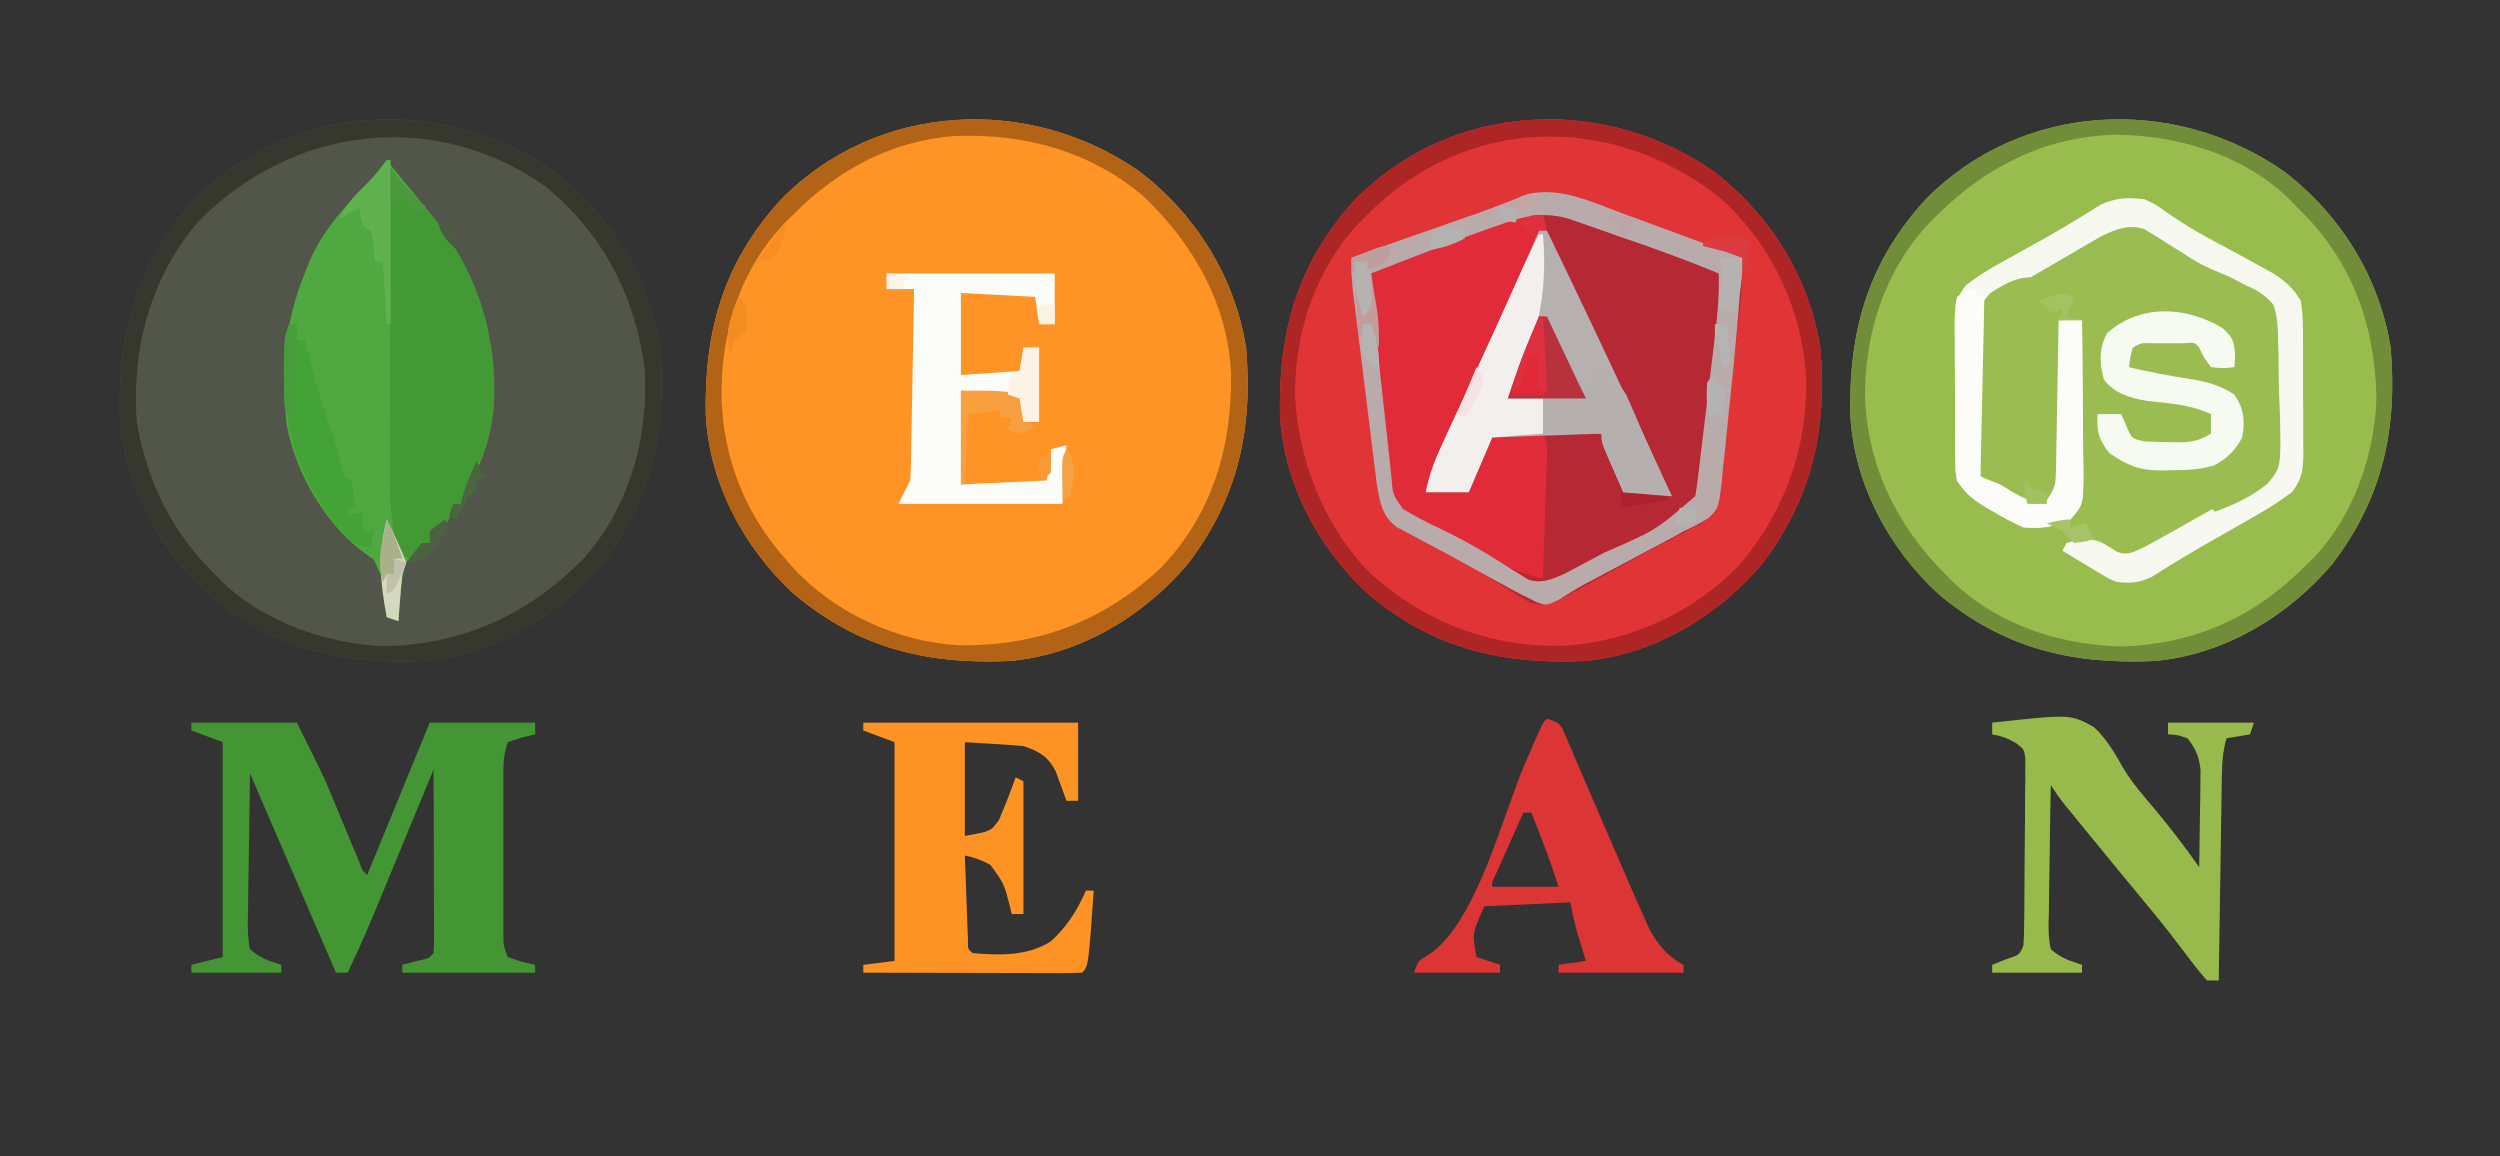 <?xml version="1.0" encoding="UTF-8"?>
<svg version="1.1" xmlns="http://www.w3.org/2000/svg" width="640" height="296">
<rect width="100%" height="100%" fill="#333333" stroke="none"/>
<path d="M0 0 C14.421 11.071 24.326 26.978 27.215 45.051 C29.019 65.811 25.167 83.636 12.277 100.426 C0.954 113.858 -15.585 123.73 -33.325 125.271 C-54.462 126.2 -72.02 122.034 -88.574 108.078 C-101.417 96.302 -110.349 79.46 -111.121 61.887 C-111.475 40.609 -106.512 23.111 -91.785 7.051 C-67.158 -17.925 -28.164 -19.711 0 0 Z " fill="#B62833" transform="translate(438.785,43.949)"/>
<path d="M0 0 C14.421 11.071 24.326 26.978 27.215 45.051 C29.019 65.811 25.167 83.636 12.277 100.426 C0.954 113.858 -15.585 123.73 -33.325 125.271 C-54.462 126.2 -72.02 122.034 -88.574 108.078 C-101.417 96.302 -110.349 79.46 -111.121 61.887 C-111.475 40.609 -106.512 23.111 -91.785 7.051 C-67.158 -17.925 -28.164 -19.711 0 0 Z " fill="#99BC4F" transform="translate(584.785,43.949)"/>
<path d="M0 0 C14.421 11.071 24.326 26.978 27.215 45.051 C29.019 65.811 25.167 83.636 12.277 100.426 C0.954 113.858 -15.585 123.73 -33.325 125.271 C-54.462 126.2 -72.02 122.034 -88.574 108.078 C-101.417 96.302 -110.349 79.46 -111.121 61.887 C-111.475 40.609 -106.512 23.111 -91.785 7.051 C-67.158 -17.925 -28.164 -19.711 0 0 Z " fill="#FE9326" transform="translate(291.785,43.949)"/>
<path d="M0 0 C14.421 11.071 24.326 26.978 27.215 45.051 C29.019 65.811 25.167 83.636 12.277 100.426 C0.954 113.858 -15.585 123.73 -33.325 125.271 C-54.462 126.2 -72.02 122.034 -88.574 108.078 C-101.417 96.302 -110.349 79.46 -111.121 61.887 C-111.475 40.609 -106.512 23.111 -91.785 7.051 C-67.158 -17.925 -28.164 -19.711 0 0 Z " fill="#525549" transform="translate(141.785,43.949)"/>
<path d="M0 0 C14.421 11.071 24.326 26.978 27.215 45.051 C29.019 65.811 25.167 83.636 12.277 100.426 C0.954 113.858 -15.585 123.73 -33.325 125.271 C-54.462 126.2 -72.02 122.034 -88.574 108.078 C-101.417 96.302 -110.349 79.46 -111.121 61.887 C-111.475 40.609 -106.512 23.111 -91.785 7.051 C-67.158 -17.925 -28.164 -19.711 0 0 Z M-53.66 7.926 C-55.404 8.573 -57.149 9.219 -58.895 9.863 C-59.83 10.214 -60.765 10.565 -61.729 10.926 C-67.422 13.021 -73.171 14.96 -78.91 16.926 C-81.143 17.692 -83.374 18.46 -85.605 19.23 C-87.033 19.721 -87.033 19.721 -88.489 20.222 C-90.772 20.995 -90.772 20.995 -92.785 22.051 C-92.178 33.724 -90.744 45.27 -89.256 56.858 C-88.845 60.071 -88.445 63.285 -88.045 66.5 C-87.783 68.559 -87.521 70.617 -87.258 72.676 C-87.14 73.629 -87.022 74.582 -86.901 75.564 C-86.215 83.726 -86.215 83.726 -82.239 90.459 C-81.629 90.771 -81.019 91.082 -80.391 91.402 C-79.343 91.959 -79.343 91.959 -78.274 92.526 C-77.135 93.095 -77.135 93.095 -75.973 93.676 C-74.345 94.525 -72.719 95.376 -71.094 96.23 C-70.234 96.679 -69.374 97.127 -68.488 97.589 C-65.649 99.124 -62.892 100.76 -60.133 102.434 C-59.2 102.994 -58.267 103.553 -57.306 104.13 C-55.485 105.228 -53.672 106.34 -51.868 107.467 C-51.031 107.964 -50.194 108.461 -49.332 108.973 C-48.598 109.422 -47.864 109.872 -47.108 110.335 C-42.995 111.602 -39.826 109.556 -36.123 107.757 C-35.238 107.274 -34.353 106.791 -33.441 106.293 C-32.448 105.754 -31.455 105.214 -30.432 104.659 C-29.394 104.087 -28.355 103.515 -27.285 102.926 C-26.22 102.34 -25.154 101.754 -24.056 101.15 C-21.936 99.982 -19.817 98.813 -17.698 97.643 C-15.204 96.28 -12.696 94.958 -10.168 93.66 C-8.915 92.999 -7.663 92.337 -6.41 91.676 C-5.351 91.132 -4.291 90.588 -3.199 90.027 C2.356 85.479 1.973 75.931 2.723 69.238 C2.853 68.111 2.983 66.983 3.118 65.821 C3.391 63.444 3.661 61.068 3.929 58.69 C4.339 55.062 4.758 51.435 5.18 47.809 C5.445 45.494 5.709 43.178 5.973 40.863 C6.098 39.784 6.223 38.705 6.351 37.593 C6.934 32.376 7.362 27.3 7.215 22.051 C1.893 20.018 -3.442 18.026 -8.785 16.051 C-9.9 15.638 -11.014 15.226 -12.162 14.801 C-15.866 13.437 -19.575 12.086 -23.285 10.738 C-24.489 10.294 -25.694 9.849 -26.935 9.391 C-36.977 5.766 -43.537 3.967 -53.66 7.926 Z " fill="#E03436" transform="translate(438.785,43.949)"/>
<path d="M0 0 C2.801 1.32 2.801 1.32 5.312 3.125 C8.91 5.591 12.464 7.883 16.312 9.938 C17.207 10.42 18.102 10.902 19.023 11.398 C20.61 12.252 22.196 13.105 23.782 13.958 C25.674 14.982 27.556 16.021 29.438 17.062 C30.591 17.693 31.745 18.323 32.934 18.973 C36.28 21.185 37.909 22.574 40 26 C40.6 29.458 40.584 32.872 40.566 36.375 C40.573 37.377 40.579 38.379 40.585 39.412 C40.592 41.526 40.589 43.641 40.576 45.756 C40.563 48.989 40.597 52.22 40.635 55.453 C40.636 57.51 40.634 59.568 40.629 61.625 C40.642 62.59 40.655 63.554 40.669 64.548 C40.607 69.029 40.541 71.28 37.793 74.942 C35.144 76.894 32.541 78.672 29.684 80.305 C28.671 80.889 27.658 81.473 26.615 82.074 C25.567 82.668 24.518 83.263 23.438 83.875 C22.416 84.462 21.394 85.048 20.342 85.652 C18.277 86.838 16.208 88.017 14.136 89.19 C11.991 90.428 9.865 91.702 7.758 93.005 C6.715 93.645 5.672 94.286 4.598 94.945 C3.666 95.531 2.734 96.116 1.774 96.719 C-1.443 98.205 -3.494 98.366 -7 98 C-8.966 97.266 -8.966 97.266 -10.648 96.25 C-11.261 95.889 -11.873 95.528 -12.504 95.156 C-13.43 94.584 -13.43 94.584 -14.375 94 C-15.336 93.428 -15.336 93.428 -16.316 92.844 C-17.885 91.907 -19.443 90.955 -21 90 C-20.505 88.515 -20.505 88.515 -20 87 C-20.495 86.01 -20.495 86.01 -21 85 C-22.891 84.837 -22.891 84.837 -25.188 84.875 C-30.351 84.48 -34.03 82.726 -38.438 80.188 C-39.04 79.844 -39.643 79.5 -40.264 79.146 C-43.609 77.136 -45.948 75.314 -48 72 C-48.394 69.768 -48.394 69.768 -48.42 67.311 C-48.436 66.386 -48.452 65.462 -48.468 64.509 C-48.468 63.517 -48.469 62.526 -48.469 61.504 C-48.476 60.478 -48.484 59.453 -48.492 58.396 C-48.503 56.228 -48.505 54.06 -48.501 51.892 C-48.5 48.578 -48.542 45.265 -48.586 41.951 C-48.591 39.844 -48.594 37.736 -48.594 35.629 C-48.61 34.639 -48.627 33.649 -48.643 32.63 C-48.597 28.049 -48.567 25.753 -45.75 22.013 C-43.342 20.25 -41.015 18.618 -38.41 17.168 C-37.55 16.683 -36.69 16.198 -35.803 15.698 C-34.447 14.95 -34.447 14.95 -33.062 14.188 C-31.174 13.135 -29.286 12.081 -27.398 11.027 C-26.478 10.515 -25.557 10.004 -24.608 9.476 C-22.306 8.173 -20.042 6.828 -17.789 5.441 C-17.172 5.067 -16.554 4.692 -15.918 4.306 C-14.308 3.323 -12.706 2.326 -11.105 1.328 C-6.954 -0.447 -4.509 -0.455 0 0 Z " fill="#9ABC51" transform="translate(549,51)"/>
<path d="M0 0 C0.571 0.719 1.142 1.439 1.73 2.18 C3.172 3.971 4.631 5.749 6.113 7.508 C20.563 24.703 28.157 41.737 27.24 64.303 C26.484 72.806 22.864 80.488 19 88 C18.34 88 17.68 88 17 88 C16.845 88.897 16.845 88.897 16.688 89.812 C15.902 92.313 15.031 93.375 13 95 C12.34 95 11.68 95 11 95 C11 95.99 11 96.98 11 98 C9.017 99.687 7.017 101.354 5 103 C3.946 106.162 3.687 108.869 3.438 112.188 C3.312 113.818 3.312 113.818 3.184 115.48 C3.123 116.312 3.062 117.143 3 118 C1.515 117.505 1.515 117.505 0 117 C-0.063 116.131 -0.126 115.262 -0.191 114.367 C-0.662 107.931 -0.662 107.931 -3.34 102.258 C-4.498 101.381 -5.675 100.53 -6.867 99.699 C-16.462 92.055 -23.767 79.045 -25.711 67.039 C-27.01 53.382 -26.144 41.765 -21 29 C-20.366 27.397 -20.366 27.397 -19.719 25.762 C-16.505 18.56 -12.035 13.263 -6.586 7.691 C-4.22 5.229 -2.087 2.699 0 0 Z " fill="#4FA940" transform="translate(99,41)"/>
<path d="M0 0 C8.91 0 17.82 0 27 0 C33.743 13.487 33.743 13.487 35.957 18.824 C36.666 20.519 36.666 20.519 37.389 22.248 C37.859 23.383 38.328 24.518 38.812 25.688 C39.775 28.005 40.74 30.321 41.707 32.637 C42.124 33.644 42.542 34.652 42.972 35.69 C43.798 37.917 43.798 37.917 45 39 C50.28 26.13 55.56 13.26 61 0 C69.91 0 78.82 0 88 0 C88 0.99 88 1.98 88 3 C86.866 3.268 85.731 3.536 84.562 3.812 C83.387 4.204 82.211 4.596 81 5 C80.03 7.91 79.873 9.764 79.871 12.791 C79.866 14.248 79.866 14.248 79.861 15.734 C79.863 16.781 79.865 17.828 79.867 18.906 C79.866 20.521 79.866 20.521 79.864 22.168 C79.864 24.444 79.865 26.72 79.87 28.997 C79.875 32.486 79.87 35.975 79.863 39.465 C79.864 41.674 79.865 43.884 79.867 46.094 C79.864 47.664 79.864 47.664 79.861 49.266 C79.864 50.237 79.867 51.208 79.871 52.209 C79.871 53.064 79.872 53.919 79.873 54.799 C79.914 57.178 79.914 57.178 81 60 C84.512 61.23 84.512 61.23 88 62 C88 62.66 88 63.32 88 64 C76.78 64 65.56 64 54 64 C54 63.34 54 62.68 54 62 C55.134 61.691 56.269 61.381 57.438 61.062 C60.788 60.371 60.788 60.371 62 59 C62.093 57.526 62.117 56.048 62.114 54.572 C62.113 53.631 62.113 52.69 62.113 51.721 C62.108 50.698 62.103 49.675 62.098 48.621 C62.096 47.058 62.096 47.058 62.093 45.464 C62.088 42.122 62.075 38.78 62.062 35.438 C62.057 33.178 62.053 30.918 62.049 28.658 C62.038 23.105 62.021 17.553 62 12 C61.511 13.184 61.022 14.369 60.519 15.589 C58.685 20.031 56.849 24.472 55.011 28.913 C54.22 30.826 53.43 32.739 52.64 34.653 C44.221 55.055 44.221 55.055 40 64 C39.01 64 38.02 64 37 64 C29.74 47.17 22.48 30.34 15 13 C14.897 20.363 14.794 27.726 14.688 35.312 C14.642 37.635 14.596 39.957 14.55 42.349 C14.535 44.187 14.522 46.025 14.512 47.863 C14.473 49.298 14.473 49.298 14.434 50.761 C14.433 53.274 14.469 55.544 15 58 C17.638 60.332 19.684 60.895 23 62 C23 62.66 23 63.32 23 64 C15.41 64 7.82 64 0 64 C0 63.34 0 62.68 0 62 C2.64 61.34 5.28 60.68 8 60 C8 41.85 8 23.7 8 5 C5.36 4.01 2.72 3.02 0 2 C0 1.34 0 0.68 0 0 Z " fill="#449534" transform="translate(49,185)"/>
<path d="M0 0 C4.781 3.929 8.464 8.73 12.125 13.688 C10.64 14.182 10.64 14.182 9.125 14.688 C8.795 16.668 8.465 18.648 8.125 20.688 C8.042 20.056 7.96 19.424 7.875 18.773 C7.35 16.557 7.35 16.557 5.442 15.856 C4.299 15.591 4.299 15.591 3.133 15.32 C-1.69 14.052 -6.327 12.509 -11.008 10.805 C-12.488 10.272 -13.969 9.739 -15.449 9.207 C-17.732 8.383 -20.014 7.557 -22.294 6.725 C-24.53 5.911 -26.768 5.107 -29.008 4.305 C-29.679 4.057 -30.35 3.809 -31.041 3.553 C-36.807 1.502 -43.156 -0.476 -49.117 1.805 C-50.233 2.214 -50.233 2.214 -51.372 2.633 C-52.156 2.939 -52.941 3.246 -53.75 3.562 C-55.494 4.208 -57.239 4.853 -58.984 5.496 C-59.92 5.847 -60.855 6.197 -61.818 6.558 C-67.516 8.663 -73.26 10.637 -79 12.625 C-80.145 13.026 -81.289 13.428 -82.468 13.841 C-83.533 14.212 -84.598 14.583 -85.695 14.965 C-86.647 15.297 -87.598 15.63 -88.579 15.972 C-90.875 16.688 -90.875 16.688 -92.875 16.688 C-92.739 17.647 -92.603 18.607 -92.464 19.595 C-87.922 51.751 -87.922 51.751 -86.062 66.938 C-85.877 68.414 -85.877 68.414 -85.688 69.92 C-83.801 85.71 -83.801 85.71 -86.875 90.688 C-89.5 92 -89.5 92 -91.875 92.688 C-103.349 79.22 -108.247 62.263 -107.082 44.749 C-105.457 28.567 -98.41 15.101 -86.875 3.688 C-85.989 2.752 -85.989 2.752 -85.086 1.797 C-61.74 -21.035 -24.954 -18.087 0 0 Z " fill="#E03437" transform="translate(438.875,49.312)"/>
<path d="M0 0 C0.495 1.98 0.495 1.98 1 4 C0.34 4 -0.32 4 -1 4 C-1.339 5.142 -1.678 6.284 -2.027 7.461 C-4.313 14.308 -7.457 20.791 -10.495 27.328 C-12.3 31.213 -14.09 35.104 -15.879 38.996 C-16.233 39.766 -16.587 40.535 -16.952 41.328 C-21.461 51.149 -25.752 61.064 -30 71 C-26.37 71 -22.74 71 -19 71 C-18.35 68.958 -18.35 68.958 -17.688 66.875 C-16.423 63.062 -14.909 59.544 -13 56 C-8.71 56 -4.42 56 0 56 C1.565 59.131 1.001 62.427 0.879 65.852 C0.843 67.013 0.843 67.013 0.807 68.197 C0.731 70.673 0.647 73.149 0.562 75.625 C0.509 77.302 0.457 78.979 0.404 80.656 C0.275 84.771 0.139 88.886 0 93 C-3.948 92.398 -6.921 91.173 -10.422 89.27 C-11.961 88.435 -11.961 88.435 -13.531 87.584 C-14.593 86.999 -15.656 86.415 -16.75 85.812 C-17.797 85.247 -18.843 84.682 -19.922 84.1 C-21.994 82.969 -24.053 81.814 -26.097 80.635 C-28.92 78.985 -28.92 78.985 -31.686 77.805 C-34.406 76.439 -36.059 75.359 -38 73 C-39.652 67.665 -40.043 62.36 -40.438 56.812 C-40.577 55.272 -40.721 53.732 -40.868 52.193 C-41.152 49.169 -41.415 46.145 -41.658 43.118 C-42.075 37.962 -42.661 32.827 -43.25 27.688 C-43.716 23.449 -44.099 19.27 -44 15 C-6.249 0 -6.249 0 0 0 Z " fill="#E22B39" transform="translate(395,55)"/>
<path d="M0 0 C2.801 1.32 2.801 1.32 5.312 3.125 C8.91 5.591 12.464 7.883 16.312 9.938 C17.207 10.42 18.102 10.902 19.023 11.398 C20.61 12.252 22.196 13.105 23.782 13.958 C25.674 14.982 27.556 16.021 29.438 17.062 C30.591 17.693 31.745 18.323 32.934 18.973 C36.28 21.185 37.909 22.574 40 26 C40.6 29.458 40.584 32.872 40.566 36.375 C40.573 37.377 40.579 38.379 40.585 39.412 C40.592 41.526 40.589 43.641 40.576 45.756 C40.563 48.989 40.597 52.22 40.635 55.453 C40.636 57.51 40.634 59.568 40.629 61.625 C40.642 62.59 40.655 63.554 40.669 64.548 C40.607 69.029 40.541 71.28 37.793 74.942 C35.144 76.894 32.541 78.672 29.684 80.305 C28.671 80.889 27.658 81.473 26.615 82.074 C25.567 82.668 24.518 83.263 23.438 83.875 C22.416 84.462 21.394 85.048 20.342 85.652 C18.277 86.838 16.208 88.017 14.136 89.19 C11.991 90.428 9.865 91.702 7.758 93.005 C6.715 93.645 5.672 94.286 4.598 94.945 C3.666 95.531 2.734 96.116 1.774 96.719 C-1.443 98.205 -3.494 98.366 -7 98 C-8.966 97.266 -8.966 97.266 -10.648 96.25 C-11.261 95.889 -11.873 95.528 -12.504 95.156 C-13.43 94.584 -13.43 94.584 -14.375 94 C-15.336 93.428 -15.336 93.428 -16.316 92.844 C-17.885 91.907 -19.443 90.955 -21 90 C-20.67 89.34 -20.34 88.68 -20 88 C-16.684 87.053 -14.176 86.486 -10.934 87.902 C-9.596 88.656 -8.28 89.449 -6.992 90.285 C-4.094 91.325 -2.77 90.257 0 89 C1.919 87.99 3.822 86.948 5.711 85.883 C7.331 84.972 7.331 84.972 8.984 84.043 C10.103 83.41 11.222 82.777 12.375 82.125 C14.042 81.187 14.042 81.187 15.742 80.23 C21.172 77.173 26.591 74.095 32 71 C32.423 64.918 32.73 58.844 32.934 52.75 C33.019 50.683 33.135 48.617 33.282 46.553 C34.47 35.223 34.47 35.223 30.425 25.133 C26.376 21.875 21.841 19.813 17.052 17.867 C14.458 16.771 12.175 15.356 9.832 13.801 C8.804 13.166 8.804 13.166 7.756 12.518 C6.41 11.683 5.072 10.836 3.74 9.979 C3.069 9.569 2.398 9.16 1.707 8.738 C0.848 8.197 0.848 8.197 -0.028 7.646 C-4.108 6.31 -7.449 7.733 -11.172 9.535 C-12.282 10.181 -13.392 10.827 -14.535 11.492 C-15.136 11.839 -15.737 12.185 -16.357 12.543 C-18.264 13.645 -20.163 14.76 -22.062 15.875 C-23.341 16.617 -24.621 17.358 -25.9 18.098 C-29.274 20.053 -32.641 22.02 -36 24 C-36.942 24.368 -37.885 24.736 -38.856 25.115 C-41.436 27.383 -41.386 28.056 -41.659 31.38 C-41.701 33.225 -41.715 35.072 -41.707 36.918 C-41.722 37.89 -41.737 38.863 -41.753 39.865 C-41.796 42.972 -41.805 46.079 -41.812 49.188 C-41.836 51.294 -41.861 53.4 -41.889 55.506 C-41.952 60.671 -41.984 65.835 -42 71 C-40.82 71.462 -40.82 71.462 -39.615 71.933 C-37.378 72.846 -35.527 73.834 -33.5 75.125 C-29.417 77.314 -29.417 77.314 -25 77 C-22.946 73.92 -22.743 73.205 -22.681 69.712 C-22.661 68.851 -22.641 67.991 -22.621 67.104 C-22.609 66.179 -22.598 65.254 -22.586 64.301 C-22.567 63.351 -22.547 62.4 -22.527 61.421 C-22.467 58.385 -22.421 55.349 -22.375 52.312 C-22.337 50.255 -22.298 48.197 -22.258 46.139 C-22.162 41.093 -22.078 36.046 -22 31 C-20.02 31 -18.04 31 -16 31 C-15.924 37.459 -15.871 43.919 -15.835 50.379 C-15.82 52.576 -15.8 54.773 -15.774 56.969 C-15.737 60.129 -15.72 63.289 -15.707 66.449 C-15.692 67.43 -15.676 68.41 -15.66 69.42 C-15.658 78.123 -15.658 78.123 -19 82 C-23.081 83.904 -26.538 84.381 -31 84 C-33.554 82.84 -35.805 81.684 -38.188 80.25 C-38.803 79.902 -39.419 79.554 -40.053 79.195 C-43.496 77.181 -45.909 75.395 -48 72 C-48.394 69.768 -48.394 69.768 -48.42 67.311 C-48.436 66.386 -48.452 65.462 -48.468 64.509 C-48.468 63.517 -48.469 62.526 -48.469 61.504 C-48.476 60.478 -48.484 59.453 -48.492 58.396 C-48.503 56.228 -48.505 54.06 -48.501 51.892 C-48.5 48.578 -48.542 45.265 -48.586 41.951 C-48.591 39.844 -48.594 37.736 -48.594 35.629 C-48.61 34.639 -48.627 33.649 -48.643 32.63 C-48.597 28.049 -48.567 25.753 -45.75 22.013 C-43.342 20.25 -41.015 18.618 -38.41 17.168 C-37.55 16.683 -36.69 16.198 -35.803 15.698 C-34.447 14.95 -34.447 14.95 -33.062 14.188 C-31.174 13.135 -29.286 12.081 -27.398 11.027 C-26.478 10.515 -25.557 10.004 -24.608 9.476 C-22.306 8.173 -20.042 6.828 -17.789 5.441 C-17.172 5.067 -16.554 4.692 -15.918 4.306 C-14.308 3.323 -12.706 2.326 -11.105 1.328 C-6.954 -0.447 -4.509 -0.455 0 0 Z " fill="#F7F9F0" transform="translate(549,51)"/>
<path d="M0 0 C14.421 11.071 24.326 26.978 27.215 45.051 C29.019 65.811 25.167 83.636 12.277 100.426 C0.954 113.858 -15.585 123.73 -33.325 125.271 C-54.462 126.2 -72.02 122.034 -88.574 108.078 C-101.417 96.302 -110.349 79.46 -111.121 61.887 C-111.475 40.609 -106.512 23.111 -91.785 7.051 C-67.158 -17.925 -28.164 -19.711 0 0 Z M-91.395 13.191 C-103.403 27.555 -108.113 45.537 -106.785 64.051 C-104.155 79.261 -97.878 92.268 -86.785 103.051 C-85.865 104.002 -85.865 104.002 -84.926 104.973 C-74.063 115.464 -57.591 121.09 -42.723 121.488 C-22.6 120.808 -5.905 113.052 7.961 98.645 C19.609 85.24 24.399 67.498 23.215 50.051 C20.639 31.557 12.601 16.079 -1.785 4.051 C-30.382 -16.415 -67.289 -11.824 -91.395 13.191 Z " fill="#36382D" transform="translate(141.785,43.949)"/>
<path d="M0 0 C14.421 11.071 24.326 26.978 27.215 45.051 C29.019 65.811 25.167 83.636 12.277 100.426 C0.954 113.858 -15.585 123.73 -33.325 125.271 C-54.462 126.2 -72.02 122.034 -88.574 108.078 C-101.417 96.302 -110.349 79.46 -111.121 61.887 C-111.475 40.609 -106.512 23.111 -91.785 7.051 C-67.158 -17.925 -28.164 -19.711 0 0 Z M-88.785 11.051 C-89.423 11.677 -90.061 12.304 -90.719 12.949 C-102.266 25.139 -107.46 41.26 -107.328 57.793 C-106.645 75.487 -99.198 90.617 -86.785 103.051 C-86.159 103.689 -85.532 104.327 -84.887 104.984 C-73.126 116.125 -57.693 121.068 -41.785 121.551 C-23.321 120.99 -7.862 114.267 5.215 101.051 C5.839 100.46 6.463 99.87 7.105 99.262 C17.632 88.498 23.192 72.507 23.59 57.738 C23.084 38.636 17.133 22.373 3.215 9.051 C2.626 8.431 2.037 7.811 1.43 7.172 C-10.376 -4.427 -27.629 -9.493 -43.785 -9.442 C-61.345 -8.849 -76.478 -1.235 -88.785 11.051 Z " fill="#728D39" transform="translate(584.785,43.949)"/>
<path d="M0 0 C14.421 11.071 24.326 26.978 27.215 45.051 C29.019 65.811 25.167 83.636 12.277 100.426 C0.954 113.858 -15.585 123.73 -33.325 125.271 C-54.462 126.2 -72.02 122.034 -88.574 108.078 C-101.417 96.302 -110.349 79.46 -111.121 61.887 C-111.475 40.609 -106.512 23.111 -91.785 7.051 C-67.158 -17.925 -28.164 -19.711 0 0 Z M-88.785 11.051 C-89.421 11.676 -90.056 12.301 -90.711 12.945 C-101.743 24.565 -107.054 40.278 -107.285 56.113 C-106.764 73.312 -99.972 90.718 -87.785 103.051 C-73.515 115.66 -56.717 122.013 -37.691 121.324 C-21.327 120.179 -5.21 112.765 6.25 100.953 C18.56 86.745 24.668 68.843 23.422 50.112 C21.753 33.496 14.047 17.753 1.496 6.645 C-26.395 -15.375 -63.729 -14.36 -88.785 11.051 Z " fill="#AD2525" transform="translate(438.785,43.949)"/>
<path d="M0 0 C14.421 11.071 24.326 26.978 27.215 45.051 C29.019 65.811 25.167 83.636 12.277 100.426 C0.954 113.858 -15.585 123.73 -33.325 125.271 C-54.462 126.2 -72.02 122.034 -88.574 108.078 C-101.417 96.302 -110.349 79.46 -111.121 61.887 C-111.475 40.609 -106.512 23.111 -91.785 7.051 C-67.158 -17.925 -28.164 -19.711 0 0 Z M-88.785 11.051 C-89.409 11.653 -90.033 12.255 -90.676 12.875 C-102.575 25.23 -107.349 41.47 -107.062 58.301 C-106.532 73.483 -101.019 87.615 -90.785 99.051 C-90.165 99.774 -89.545 100.497 -88.906 101.242 C-78.111 112.992 -62.164 120.346 -46.219 121.254 C-26.226 121.488 -9.4 115.194 5.34 101.488 C18.437 87.917 23.624 70.564 23.363 52.02 C22.703 34.369 13.884 18.695 1.301 6.629 C-12.346 -5.26 -29.795 -9.927 -47.611 -9.124 C-63.773 -7.825 -77.481 -0.394 -88.785 11.051 Z " fill="#B36316" transform="translate(291.785,43.949)"/>
<path d="M0 0 C18.15 0 36.3 0 55 0 C55 6.6 55 13.2 55 20 C54.01 20 53.02 20 52 20 C51.758 19.313 51.515 18.626 51.266 17.918 C50.93 17.017 50.595 16.116 50.25 15.188 C49.925 14.294 49.6 13.401 49.266 12.48 C47.306 8.639 45.024 7.341 41 6 C38.432 5.773 35.884 5.584 33.312 5.438 C30.899 5.293 28.486 5.149 26 5 C26 12.92 26 20.84 26 29 C32.67 27.811 32.67 27.811 34.75 24.875 C36.309 21.29 37.689 17.684 39 14 C39.66 14.33 40.32 14.66 41 15 C41 26.22 41 37.44 41 49 C40.01 49 39.02 49 38 49 C37.841 48.325 37.683 47.649 37.52 46.953 C36.028 41.182 36.028 41.182 32.562 36.438 C30.271 35.152 28.526 34.563 26 34 C26.138 37.979 26.287 41.958 26.438 45.938 C26.477 47.074 26.516 48.21 26.557 49.381 C26.599 50.46 26.64 51.54 26.684 52.652 C26.72 53.653 26.757 54.653 26.795 55.683 C26.747 57.961 26.747 57.961 28 59 C34.877 59.572 42 59.812 48 56 C52.108 52.294 54.777 48.063 57 43 C57.66 43 58.32 43 59 43 C57.631 62.369 57.631 62.369 56 64 C54.251 64.094 52.498 64.117 50.746 64.114 C49.625 64.113 48.504 64.113 47.349 64.113 C45.519 64.106 45.519 64.106 43.652 64.098 C42.411 64.096 41.169 64.095 39.89 64.093 C36.584 64.089 33.278 64.08 29.972 64.069 C26.6 64.058 23.229 64.054 19.857 64.049 C13.238 64.038 6.619 64.021 0 64 C0 63.34 0 62.68 0 62 C2.64 61.67 5.28 61.34 8 61 C8 42.52 8 24.04 8 5 C5.36 4.01 2.72 3.02 0 2 C0 1.34 0 0.68 0 0 Z " fill="#FD9325" transform="translate(221,185)"/>
<path d="M0 0 C0.617 0.78 1.234 1.56 1.87 2.364 C3.888 4.861 6.024 7.127 8.25 9.438 C21.076 23.698 27.245 40.782 26.496 59.879 C25.801 69.359 22.321 77.599 18 86 C17.34 86 16.68 86 16 86 C15.897 86.598 15.794 87.196 15.688 87.812 C14.902 90.313 14.031 91.375 12 93 C11.34 93 10.68 93 10 93 C10 93.99 10 94.98 10 96 C7.688 98.25 7.688 98.25 5 100 C4.01 99.67 3.02 99.34 2 99 C0.496 92.484 -0.287 86.376 -0.227 79.695 C-0.227 78.825 -0.228 77.956 -0.228 77.06 C-0.227 74.225 -0.211 71.39 -0.195 68.555 C-0.192 66.574 -0.189 64.592 -0.187 62.611 C-0.179 57.426 -0.16 52.241 -0.137 47.056 C-0.117 41.754 -0.108 36.451 -0.098 31.148 C-0.076 20.766 -0.042 10.383 0 0 Z " fill="#439934" transform="translate(100,43)"/>
<path d="M0 0 C20.052 -2.196 20.052 -2.196 26.007 1.116 C29.354 4.165 31.499 7.991 33.713 11.899 C36.047 15.71 38.999 19.029 41.875 22.438 C45.785 27.167 49.482 31.97 53 37 C53.087 32.438 53.14 27.875 53.188 23.312 C53.213 22.019 53.238 20.725 53.264 19.393 C53.278 17.522 53.278 17.522 53.293 15.613 C53.317 13.893 53.317 13.893 53.341 12.138 C52.961 8.637 52.141 6.775 50 4 C47.409 3.113 47.409 3.113 45 3 C45 2.01 45 1.02 45 0 C52.26 0 59.52 0 67 0 C66.67 0.99 66.34 1.98 66 3 C64.02 3.33 62.04 3.66 60 4 C59.018 7.303 58.847 10.34 58.795 13.778 C58.775 14.939 58.755 16.1 58.734 17.296 C58.709 19.168 58.709 19.168 58.684 21.078 C58.663 22.36 58.642 23.642 58.621 24.962 C58.566 28.362 58.516 31.761 58.468 35.161 C58.417 38.634 58.362 42.106 58.307 45.578 C58.199 52.385 58.098 59.193 58 66 C57.01 66 56.02 66 55 66 C53.265 64.062 51.73 62.147 50.188 60.062 C49.201 58.768 48.213 57.475 47.223 56.184 C46.699 55.499 46.176 54.814 45.637 54.109 C42.876 50.552 40 47.091 37.125 43.625 C35.945 42.198 34.765 40.771 33.586 39.344 C32.998 38.632 32.41 37.921 31.804 37.188 C28.772 33.511 25.759 29.82 22.75 26.125 C22.201 25.453 21.652 24.781 21.086 24.088 C20.578 23.464 20.07 22.839 19.547 22.195 C19.102 21.649 18.657 21.103 18.198 20.54 C17.061 19.079 16.027 17.54 15 16 C14.877 21.926 14.786 27.852 14.725 33.78 C14.7 35.796 14.666 37.813 14.623 39.829 C14.562 42.726 14.534 45.622 14.512 48.52 C14.486 49.423 14.46 50.326 14.434 51.257 C14.432 53.609 14.473 55.708 15 58 C17.631 60.28 19.717 60.906 23 62 C23 62.66 23 63.32 23 64 C15.41 64 7.82 64 0 64 C0 63.34 0 62.68 0 62 C1.702 61.319 1.702 61.319 3.438 60.625 C7.047 59.429 7.047 59.429 8 57 C8.11 55.413 8.159 53.821 8.177 52.231 C8.196 50.744 8.196 50.744 8.216 49.227 C8.223 48.153 8.231 47.079 8.238 45.973 C8.246 44.873 8.254 43.773 8.263 42.64 C8.277 40.31 8.287 37.981 8.295 35.652 C8.312 32.081 8.356 28.51 8.4 24.939 C8.411 22.68 8.419 20.42 8.426 18.16 C8.452 16.552 8.452 16.552 8.479 14.912 C8.476 13.918 8.473 12.923 8.47 11.899 C8.476 11.023 8.482 10.148 8.488 9.245 C8.189 6.841 8.189 6.841 6.111 5.237 C4.043 4.025 2.348 3.419 0 3 C0 2.01 0 1.02 0 0 Z " fill="#98BA4D" transform="translate(510,185)"/>
<path d="M0 0 C0.66 0 1.32 0 2 0 C10.855 18.249 19.507 36.58 28 55 C29.126 57.44 30.253 59.88 31.379 62.32 C32.253 64.214 33.126 66.107 34 68 C30.04 68 26.08 68 22 68 C20.996 65.71 19.996 63.418 19 61.125 C18.714 60.474 18.428 59.823 18.133 59.152 C16 54.227 16 54.227 16 52 C6.76 52.33 -2.48 52.66 -12 53 C-13.98 57.62 -15.96 62.24 -18 67 C-21.63 67 -25.26 67 -29 67 C-28.084 62.422 -26.67 58.732 -24.719 54.559 C-24.389 53.842 -24.059 53.126 -23.72 52.388 C-22.651 50.069 -21.576 47.753 -20.5 45.438 C-19.766 43.847 -19.033 42.256 -18.3 40.665 C-16.858 37.533 -15.413 34.402 -13.967 31.271 C-11.51 25.944 -9.09 20.601 -6.688 15.25 C-6.346 14.491 -6.004 13.733 -5.652 12.951 C-3.723 8.653 -1.844 4.336 0 0 Z " fill="#B6B0B0" transform="translate(394,59)"/>
<path d="M0 0 C1.857 0.675 1.857 0.675 3.751 1.363 C7.338 2.669 10.92 3.988 14.5 5.312 C15.444 5.662 16.388 6.011 17.361 6.371 C21.749 7.998 26.127 9.648 30.5 11.312 C29.827 23.756 28.658 36.146 27.301 48.532 C27.057 50.819 26.827 53.107 26.612 55.397 C26.296 58.741 25.932 62.076 25.559 65.414 C25.472 66.435 25.385 67.456 25.296 68.507 C24.458 75.367 24.458 75.367 21.822 77.969 C19.768 79.279 17.719 80.313 15.5 81.312 C14.389 81.933 13.277 82.554 12.133 83.194 C11.046 83.77 9.959 84.347 8.84 84.941 C8.246 85.258 7.653 85.574 7.041 85.9 C5.175 86.894 3.306 87.885 1.438 88.875 C-0.431 89.867 -2.298 90.86 -4.165 91.855 C-5.923 92.79 -7.685 93.72 -9.446 94.649 C-11.896 95.983 -14.218 97.392 -16.559 98.902 C-19.5 100.312 -19.5 100.312 -21.883 99.559 C-24.401 98.36 -26.862 97.112 -29.309 95.773 C-30.214 95.279 -31.12 94.785 -32.054 94.276 C-35.96 92.124 -39.865 89.97 -43.767 87.811 C-46.161 86.498 -48.568 85.218 -50.988 83.953 C-52.242 83.281 -53.496 82.61 -54.75 81.938 C-56.366 81.091 -56.366 81.091 -58.016 80.227 C-61.693 77.394 -62.204 73.96 -63.006 69.499 C-63.186 68.049 -63.186 68.049 -63.37 66.57 C-63.51 65.465 -63.65 64.361 -63.794 63.223 C-63.937 62.045 -64.079 60.866 -64.227 59.652 C-64.379 58.43 -64.532 57.207 -64.689 55.947 C-65.009 53.368 -65.327 50.789 -65.642 48.209 C-66.124 44.26 -66.616 40.313 -67.109 36.365 C-67.42 33.857 -67.73 31.348 -68.039 28.84 C-68.259 27.069 -68.259 27.069 -68.484 25.263 C-68.618 24.162 -68.751 23.06 -68.889 21.926 C-69.007 20.96 -69.126 19.994 -69.248 18.999 C-69.49 16.418 -69.546 13.903 -69.5 11.312 C-61.083 8.226 -52.633 5.248 -44.156 2.332 C-39.805 0.831 -35.466 -0.674 -31.18 -2.352 C-29.986 -2.813 -28.792 -3.275 -27.562 -3.75 C-26.563 -4.153 -25.564 -4.557 -24.535 -4.973 C-16.031 -6.976 -7.871 -2.905 0 0 Z M-30.875 2.625 C-32.12 3.054 -33.365 3.484 -34.648 3.926 C-41.817 6.484 -48.91 9.234 -56 12 C-56.822 12.32 -57.645 12.641 -58.492 12.971 C-60.495 13.751 -62.498 14.532 -64.5 15.312 C-63.833 25.125 -62.844 34.887 -61.771 44.662 C-61.499 47.138 -61.229 49.615 -60.961 52.092 C-60.787 53.693 -60.612 55.294 -60.438 56.895 C-60.358 57.622 -60.279 58.349 -60.198 59.098 C-60.045 60.486 -59.889 61.873 -59.729 63.259 C-59.57 64.683 -59.427 66.108 -59.296 67.534 C-58.907 72.025 -58.907 72.025 -56.328 75.617 C-53.357 77.398 -50.383 78.96 -47.25 80.438 C-43.036 82.451 -38.968 84.587 -34.98 87.023 C-34.225 87.485 -33.469 87.946 -32.69 88.421 C-31.211 89.335 -29.738 90.261 -28.274 91.2 C-27.595 91.618 -26.915 92.037 -26.215 92.469 C-25.618 92.848 -25.021 93.228 -24.406 93.619 C-21.055 94.838 -18.382 93.699 -15.227 92.316 C-14.462 91.911 -13.698 91.507 -12.91 91.09 C-11.619 90.411 -11.619 90.411 -10.302 89.719 C-9.398 89.234 -8.494 88.749 -7.562 88.25 C-6.634 87.757 -5.706 87.264 -4.749 86.756 C8.381 81.059 8.381 81.059 18.5 72.312 C18.76 70.75 18.974 69.179 19.164 67.607 C19.284 66.628 19.404 65.65 19.528 64.642 C19.717 63.05 19.717 63.05 19.91 61.426 C20.042 60.335 20.174 59.245 20.309 58.122 C20.588 55.809 20.864 53.497 21.139 51.184 C21.559 47.656 21.987 44.13 22.416 40.604 C22.685 38.357 22.954 36.11 23.223 33.863 C23.351 32.812 23.479 31.761 23.611 30.678 C24.218 25.515 24.649 20.51 24.5 15.312 C16.574 12.013 8.513 9.12 0.403 6.311 C-1.041 5.809 -2.484 5.303 -3.925 4.792 C-6.035 4.045 -8.15 3.31 -10.266 2.578 C-11.511 2.143 -12.757 1.707 -14.04 1.259 C-20.271 -0.445 -24.912 0.493 -30.875 2.625 Z " fill="#B9ABAB" transform="translate(415.5,54.688)"/>
<path d="M0 0 C3 1 3 1 3.997 2.576 C4.289 3.257 4.581 3.938 4.882 4.639 C5.388 5.798 5.388 5.798 5.905 6.98 C6.261 7.824 6.617 8.669 6.984 9.539 C7.363 10.412 7.742 11.285 8.132 12.185 C9.348 14.994 10.55 17.809 11.75 20.625 C14.818 27.757 17.898 34.883 21 42 C21.332 42.765 21.664 43.53 22.006 44.318 C22.913 46.392 23.836 48.459 24.766 50.523 C25.274 51.665 25.782 52.806 26.306 53.982 C28.465 57.828 31.001 61.001 35 63 C35 63.66 35 64.32 35 65 C24.44 65 13.88 65 3 65 C3 64.34 3 63.68 3 63 C5.31 62.67 7.62 62.34 10 62 C9.795 61.336 9.59 60.672 9.379 59.988 C9.109 59.105 8.84 58.222 8.562 57.312 C8.296 56.442 8.029 55.572 7.754 54.676 C7.042 52.15 6.515 49.574 6 47 C-1.26 47.33 -8.52 47.66 -16 48 C-19.128 54.909 -19.128 54.909 -18 61 C-16.02 61.66 -14.04 62.32 -12 63 C-12 63.66 -12 64.32 -12 65 C-19.26 65 -26.52 65 -34 65 C-33 62 -33 62 -30.66 60.688 C-18.035 52.679 -11.441 24.914 -5.711 11.738 C-5.384 10.987 -5.056 10.235 -4.719 9.461 C-4.132 8.11 -3.548 6.758 -2.967 5.405 C-1.108 1.108 -1.108 1.108 0 0 Z M-6 24 C-7.336 26.978 -8.669 29.957 -10 32.938 C-10.382 33.788 -10.763 34.638 -11.156 35.514 C-11.517 36.323 -11.878 37.131 -12.25 37.965 C-12.753 39.088 -12.753 39.088 -13.266 40.234 C-14.064 41.835 -14.064 41.835 -14 43 C-8.39 43 -2.78 43 3 43 C0.919 36.55 -1.422 30.268 -4 24 C-4.66 24 -5.32 24 -6 24 Z " fill="#DC3535" transform="translate(396,184)"/>
<path d="M0 0 C14.19 0 28.38 0 43 0 C43 4.29 43 8.58 43 13 C41.68 13 40.36 13 39 13 C38.505 9.535 38.505 9.535 38 6 C31.73 5.67 25.46 5.34 19 5 C19 11.93 19 18.86 19 26 C23.95 25.67 28.9 25.34 34 25 C34.33 23.02 34.66 21.04 35 19 C36.32 19 37.64 19 39 19 C39 25.27 39 31.54 39 38 C37.68 38 36.36 38 35 38 C34.505 35.03 34.505 35.03 34 32 C30.838 30.946 28.131 30.687 24.812 30.438 C22.894 30.293 20.976 30.149 19 30 C19 37.92 19 45.84 19 54 C26.26 53.67 33.52 53.34 41 53 C41.33 50.36 41.66 47.72 42 45 C43.98 44.505 43.98 44.505 46 44 C45.67 48.95 45.34 53.9 45 59 C31.14 59 17.28 59 3 59 C4 57 5 55 6 53 C6.118 51.428 6.177 49.851 6.205 48.275 C6.225 47.294 6.245 46.313 6.266 45.303 C6.282 44.241 6.299 43.18 6.316 42.086 C6.337 41.001 6.358 39.916 6.379 38.799 C6.445 35.324 6.504 31.85 6.562 28.375 C6.606 26.023 6.649 23.672 6.693 21.32 C6.801 15.547 6.902 9.774 7 4 C4.69 4 2.38 4 0 4 C0 2.68 0 1.36 0 0 Z " fill="#FCFDF8" transform="translate(227,70)"/>
<path d="M0 0 C0 0.99 0 1.98 0 3 C0.99 3.33 1.98 3.66 3 4 C3 4.99 3 5.98 3 7 C5.475 7.495 5.475 7.495 8 8 C7.933 14.478 7.843 20.956 7.738 27.434 C7.704 29.637 7.676 31.841 7.654 34.045 C7.62 37.213 7.568 40.38 7.512 43.547 C7.502 45.025 7.502 45.025 7.492 46.533 C7.473 47.454 7.453 48.375 7.432 49.323 C7.421 50.132 7.41 50.94 7.399 51.773 C6.902 54.546 5.91 55.954 4 58 C-1.365 58.894 -5.906 56.679 -10.403 53.934 C-15.716 47.933 -14.717 39.696 -14.51 32.058 C-14.438 29.003 -14.488 25.968 -14.553 22.914 C-14.572 8.86 -14.572 8.86 -10.52 4.066 C-7.17 1.887 -4.08 0 0 0 Z " fill="#9ABC51" transform="translate(520,71)"/>
<path d="M0 0 C3.785 0.792 6.537 2.535 9.086 5.437 C10.193 8.685 10.256 11.82 10.297 15.233 C10.322 16.182 10.348 17.13 10.375 18.107 C10.414 20.11 10.435 22.114 10.438 24.118 C10.461 27.17 10.6 30.201 10.746 33.249 C11.053 47.089 11.053 47.089 7.543 51.278 C3.477 54.617 -1.004 56.635 -5.914 58.437 C-6.574 57.777 -7.234 57.117 -7.914 56.437 C-6.429 55.942 -6.429 55.942 -4.914 55.437 C-0.251 48.441 0.888 39.703 0.086 31.437 C-0.548 28.399 -0.548 28.399 -2.524 27.558 C-8.261 25.726 -13.925 24.722 -19.899 23.964 C-22.811 23.455 -25.222 22.638 -27.914 21.437 C-28.102 19.062 -28.102 19.062 -27.914 16.437 C-24.27 14.007 -22.315 14.107 -17.977 14.062 C-16.751 14.033 -15.525 14.005 -14.262 13.976 C-10.914 14.437 -10.914 14.437 -8.473 16.273 C-6.914 18.437 -6.914 18.437 -6.914 21.437 C-4.934 21.437 -2.954 21.437 -0.914 21.437 C-2.181 15.68 -4.013 12.825 -7.914 8.437 C-9.227 6.062 -9.227 6.062 -9.914 4.437 C-7.093 0.675 -4.733 -0.284 0 0 Z " fill="#9ABC51" transform="translate(572.914,72.563)"/>
<path d="M0 0 C2.771 2.519 2.97 3.481 3.188 7.25 C3.095 8.611 3.095 8.611 3 10 C0.188 10.312 0.188 10.312 -3 10 C-4.812 7.562 -4.812 7.562 -6 5 C-7.129 3.646 -7.129 3.646 -10.09 3.867 C-11.36 3.87 -12.629 3.872 -13.938 3.875 C-15.205 3.872 -16.472 3.87 -17.777 3.867 C-20.892 3.775 -20.892 3.775 -23 5 C-23.656 7.527 -23.656 7.527 -24 10 C-18.946 11.179 -13.947 12.175 -8.812 12.938 C-4.4 13.657 -0.794 14.504 3 17 C5.466 20.699 5.795 23.709 5 28 C3.304 31.204 1.08 33.427 -2.152 35.141 C-5.9 36.272 -9.496 36.368 -13.375 36.375 C-14.469 36.412 -14.469 36.412 -15.586 36.449 C-21.177 36.479 -24.395 35.181 -29 32 C-31.69 28.616 -32.368 26.294 -32 22 C-30.02 22 -28.04 22 -26 22 C-25.567 22.969 -25.134 23.939 -24.688 24.938 C-23.299 28.277 -23.299 28.277 -20 29 C-17.857 29.12 -15.709 29.175 -13.562 29.188 C-11.863 29.209 -11.863 29.209 -10.129 29.23 C-7.145 29.011 -5.507 28.558 -3 27 C-3 25.35 -3 23.7 -3 22 C-8.276 19.559 -13.583 19.255 -19.309 18.66 C-23.631 17.887 -27.579 16.808 -30.375 13.25 C-31.606 8.818 -31.716 5.369 -29.562 1.25 C-21.013 -6.257 -9.326 -5.6 0 0 Z " fill="#F7FAF0" transform="translate(569,84)"/>
<path d="M0 0 C0 0.66 0 1.32 0 2 C0.66 2 1.32 2 2 2 C1.67 17.18 1.34 32.36 1 48 C2.65 48.66 4.3 49.32 6 50 C7.18 50.685 8.349 51.392 9.5 52.125 C13.583 54.314 13.583 54.314 18 54 C20.054 50.92 20.257 50.205 20.319 46.712 C20.339 45.851 20.359 44.991 20.379 44.104 C20.391 43.179 20.402 42.254 20.414 41.301 C20.433 40.351 20.453 39.4 20.473 38.421 C20.533 35.385 20.579 32.349 20.625 29.312 C20.663 27.255 20.702 25.197 20.742 23.139 C20.838 18.093 20.922 13.046 21 8 C22.98 8 24.96 8 27 8 C27.076 14.459 27.129 20.919 27.165 27.379 C27.18 29.576 27.2 31.773 27.226 33.969 C27.263 37.129 27.28 40.289 27.293 43.449 C27.308 44.43 27.324 45.41 27.34 46.42 C27.342 55.123 27.342 55.123 24 59 C19.919 60.904 16.462 61.381 12 61 C9.446 59.84 7.195 58.684 4.812 57.25 C4.197 56.902 3.581 56.554 2.947 56.195 C-0.496 54.181 -2.914 52.398 -5 49 C-5.381 46.748 -5.381 46.748 -5.388 44.263 C-5.398 43.329 -5.407 42.395 -5.417 41.432 C-5.411 40.431 -5.405 39.43 -5.398 38.398 C-5.401 37.366 -5.404 36.333 -5.407 35.269 C-5.409 33.088 -5.404 30.908 -5.391 28.728 C-5.375 25.38 -5.391 22.035 -5.41 18.688 C-5.408 16.57 -5.404 14.453 -5.398 12.336 C-5.405 11.331 -5.411 10.326 -5.417 9.29 C-5.407 8.362 -5.398 7.434 -5.388 6.478 C-5.386 5.66 -5.383 4.841 -5.381 3.998 C-5.255 3.339 -5.13 2.679 -5 2 C-2 0 -2 0 0 0 Z " fill="#FCFDF9" transform="translate(506,74)"/>
<path d="M0 0 C0.33 0 0.66 0 1 0 C2.33 16.209 -0.627 27.561 -8 42 C-5.03 42 -2.06 42 1 42 C1 44.97 1 47.94 1 51 C-5.435 51.495 -5.435 51.495 -12 52 C-13.98 56.62 -15.96 61.24 -18 66 C-21.63 66 -25.26 66 -29 66 C-28.084 61.422 -26.67 57.732 -24.719 53.559 C-24.389 52.842 -24.059 52.126 -23.72 51.388 C-22.651 49.069 -21.576 46.753 -20.5 44.438 C-19.766 42.848 -19.033 41.258 -18.3 39.667 C-17.21 37.301 -16.119 34.935 -15.027 32.569 C-11.85 25.69 -8.735 18.785 -5.652 11.863 C-3.862 7.857 -1.995 3.91 0 0 Z " fill="#F3EFEE" transform="translate(394,60)"/>
<path d="M0 0 C0.66 0 1.32 0 2 0 C2 1.32 2 2.64 2 4 C2.66 4 3.32 4 4 4 C4.254 4.978 4.508 5.957 4.77 6.965 C6.627 14.062 8.552 21.08 11 28 C12.027 30.967 12.951 33.723 13.5 36.812 C13.748 37.895 13.748 37.895 14 39 C14.66 39.33 15.32 39.66 16 40 C16.407 42.322 16.744 44.657 17 47 C16.34 47 15.68 47 15 47 C15 47.66 15 48.32 15 49 C16.98 48.505 16.98 48.505 19 48 C19 49.65 19 51.3 19 53 C19.66 53 20.32 53 21 53 C21.33 52.34 21.66 51.68 22 51 C21.67 52.98 21.34 54.96 21 57 C17.318 56.776 16.126 56.129 13.5 53.445 C12.649 52.352 11.817 51.244 11 50.125 C10.346 49.248 10.346 49.248 9.68 48.352 C-0.354 34.498 -2.262 19.739 -1 3 C-0.67 2.01 -0.34 1.02 0 0 Z " fill="#43A336" transform="translate(74,83)"/>
<path d="M0 0 C0.33 0 0.66 0 1 0 C1.33 1.65 1.66 3.3 2 5 C2.609 5.068 3.218 5.136 3.845 5.206 C6 6 6 6 7.324 8.038 C7.703 8.916 8.082 9.794 8.473 10.699 C8.897 11.662 9.322 12.624 9.76 13.615 C10.19 14.629 10.62 15.643 11.062 16.688 C11.928 18.671 12.793 20.654 13.66 22.637 C14.063 23.568 14.465 24.499 14.879 25.458 C16.159 28.362 17.537 31.185 19 34 C15.04 34 11.08 34 7 34 C5.996 31.71 4.996 29.418 4 27.125 C3.714 26.474 3.428 25.823 3.133 25.152 C1 20.227 1 20.227 1 18 C-3.95 18 -8.9 18 -14 18 C-14 15.03 -14 12.06 -14 9 C-8.555 8.505 -8.555 8.505 -3 8 C-2.01 5.36 -1.02 2.72 0 0 Z " fill="#B5B0AF" transform="translate(409,93)"/>
<path d="M0 0 C0.66 0 1.32 0 2 0 C2.267 0.565 2.535 1.13 2.81 1.712 C4.019 4.267 5.228 6.821 6.438 9.375 C6.858 10.264 7.279 11.154 7.713 12.07 C8.116 12.921 8.519 13.772 8.934 14.648 C9.491 15.827 9.491 15.827 10.06 17.029 C10.694 18.359 11.341 19.682 12 21 C5.4 21 -1.2 21 -8 21 C-6.213 15.639 -4.504 10.591 -2.312 5.438 C-1.876 4.405 -1.439 3.372 -0.988 2.309 C-0.662 1.547 -0.336 0.785 0 0 Z " fill="#B8323E" transform="translate(394,81)"/>
<path d="M0 0 C0.33 0 0.66 0 1 0 C1 13.86 1 27.72 1 42 C0.67 42 0.34 42 0 42 C-0.33 36.72 -0.66 31.44 -1 26 C-1.66 26 -2.32 26 -3 26 C-3.195 23.949 -3.391 21.898 -3.586 19.848 C-3.791 18.933 -3.791 18.933 -4 18 C-4.66 17.67 -5.32 17.34 -6 17 C-6.625 14.438 -6.625 14.438 -7 12 C-9.475 13.485 -9.475 13.485 -12 15 C-10.542 11.605 -8.662 9.477 -6 6.938 C-3.626 4.663 -1.837 2.755 0 0 Z " fill="#61B150" transform="translate(99,41)"/>
<path d="M0 0 C12 0 12 0 16 2 C16 3.98 16 5.96 16 8 C16.99 8.33 17.98 8.66 19 9 C16 11 16 11 13.812 10.625 C13.214 10.419 12.616 10.213 12 10 C12.33 9.01 12.66 8.02 13 7 C12.01 7 11.02 7 10 7 C10 6.34 10 5.68 10 5 C7.36 5.33 4.72 5.66 2 6 C1.67 11.94 1.34 17.88 1 24 C0.67 24 0.34 24 0 24 C0 16.08 0 8.16 0 0 Z " fill="#F8A03F" transform="translate(246,100)"/>
<path d="M0 0 C1.32 0 2.64 0 4 0 C4 6.27 4 12.54 4 19 C2.68 19 1.36 19 0 19 C-0.33 17.02 -0.66 15.04 -1 13 C-1.99 12.67 -2.98 12.34 -4 12 C-3.625 9.562 -3.625 9.562 -3 7 C-2.34 6.67 -1.68 6.34 -1 6 C-0.342 2.971 -0.342 2.971 0 0 Z " fill="#FBF4E6" transform="translate(262,89)"/>
<path d="M0 0 C0.33 0 0.66 0 1 0 C1.196 3.145 1.38 6.291 1.562 9.438 C1.619 10.335 1.675 11.233 1.732 12.158 C1.781 13.012 1.829 13.866 1.879 14.746 C1.926 15.537 1.973 16.328 2.022 17.142 C2 19 2 19 1 20 C-1.671 20.141 -4.324 20.042 -7 20 C-6.299 15.433 -4.687 11.43 -2.938 7.188 C-2.515 6.148 -2.515 6.148 -2.084 5.088 C-1.393 3.39 -0.697 1.695 0 0 Z " fill="#DE3041" transform="translate(394,81)"/>
<path d="M0 0 C1.821 3.618 3.553 7.211 5 11 C4.67 11.99 4.34 12.98 4 14 C3.777 16.059 3.593 18.122 3.438 20.188 C3.354 21.274 3.27 22.361 3.184 23.48 C3.123 24.312 3.062 25.143 3 26 C2.01 25.67 1.02 25.34 0 25 C-1.678 16.157 -2.323 8.755 0 0 Z " fill="#D3D9BC" transform="translate(99,133)"/>
<path d="M0 0 C1.98 0 3.96 0 6 0 C6.212 5.192 5.591 9.127 4 14 C2.68 13.67 1.36 13.34 0 13 C0.084 12.229 0.168 11.458 0.254 10.664 C0.407 9.16 0.407 9.16 0.562 7.625 C0.667 6.627 0.771 5.63 0.879 4.602 C1.211 2.016 1.211 2.016 0 0 Z " fill="#B6B2B2" transform="translate(440,66)"/>
<path d="M0 0 C0 2.64 0 5.28 0 8 C0.66 8.33 1.32 8.66 2 9 C1 10 1 10 -0.848 10.098 C-2.898 10.065 -4.949 10.033 -7 10 C-7 9.34 -7 8.68 -7 8 C-6.34 8 -5.68 8 -5 8 C-4.711 6.866 -4.423 5.731 -4.125 4.562 C-3.754 3.387 -3.382 2.211 -3 1 C-1 0 -1 0 0 0 Z " fill="#E12938" transform="translate(394,91)"/>
<path d="M0 0 C0.33 0 0.66 0 1 0 C1.339 2.041 1.671 4.083 2 6.125 C2.186 7.262 2.371 8.399 2.562 9.57 C2.97 12.761 3.078 15.788 3 19 C1 16 1 16 1 13 C0.34 13 -0.32 13 -1 13 C-1.33 14.32 -1.66 15.64 -2 17 C-2.33 13.04 -2.66 9.08 -3 5 C-2.01 6.32 -1.02 7.64 0 9 C0 6.03 0 3.06 0 0 Z " fill="#C39C9C" transform="translate(350,70)"/>
<path d="M0 0 C0.66 0 1.32 0 2 0 C2.125 7.529 2.125 7.529 1.5 9.875 C0.835 12.7 0.906 15.352 0.938 18.25 C0.947 19.328 0.956 20.405 0.965 21.516 C0.976 22.335 0.988 23.155 1 24 C-1 22 -1 22 -1.243 20.076 C-1.239 19.31 -1.235 18.544 -1.23 17.754 C-1.229 16.917 -1.227 16.079 -1.225 15.217 C-1.212 14.341 -1.2 13.465 -1.188 12.562 C-1.187 11.254 -1.187 11.254 -1.186 9.92 C-1.141 3.422 -1.141 3.422 0 0 Z " fill="#499D3B" transform="translate(74,83)"/>
<path d="M0 0 C0.33 1.32 0.66 2.64 1 4 C1.66 4 2.32 4 3 4 C2.67 6.31 2.34 8.62 2 11 C1.34 11 0.68 11 0 11 C-0.33 11.66 -0.66 12.32 -1 13 C-2.177 9.47 -2.199 6.705 -2 3 C-1.34 2.01 -0.68 1.02 0 0 Z " fill="#B4B3B3" transform="translate(439,95)"/>
<path d="M0 0 C-0.33 2.64 -0.66 5.28 -1 8 C-1.061 7.376 -1.121 6.752 -1.184 6.109 C-1.808 3.766 -1.808 3.766 -4.285 2.953 C-5.202 2.721 -6.118 2.489 -7.062 2.25 C-7.982 2.008 -8.901 1.765 -9.848 1.516 C-10.558 1.345 -11.268 1.175 -12 1 C-12 0.67 -12 0.34 -12 0 C-7.225 -1.685 -4.553 -2.483 0 0 Z " fill="#DA3C41" transform="translate(448,62)"/>
<path d="M0 0 C1.684 3.255 2.888 6.505 4 10 C3.34 10 2.68 10 2 10 C2 11.32 2 12.64 2 14 C1.34 14 0.68 14 0 14 C-0.33 14.66 -0.66 15.32 -1 16 C-2.03 12.059 -1.877 9.164 -1.062 5.188 C-0.868 4.212 -0.673 3.236 -0.473 2.23 C-0.317 1.494 -0.161 0.758 0 0 Z " fill="#AAB188" transform="translate(99,133)"/>
<path d="M0 0 C0.99 0 1.98 0 3 0 C3.934 2.802 4.164 4.654 4.188 7.562 C4.202 8.348 4.216 9.133 4.23 9.941 C4 12 4 12 2 14 C0.029 9.073 -0.18 5.22 0 0 Z " fill="#B4B3B2" transform="translate(347,67)"/>
<path d="M0 0 C2 2 2 2 2.312 5.5 C2.209 6.655 2.106 7.81 2 9 C1.01 9.66 0.02 10.32 -1 11 C-1.724 13.059 -1.724 13.059 -2 15 C-3.611 9.287 -2.09 5.313 0 0 Z " fill="#F38D21" transform="translate(189,76)"/>
<path d="M0 0 C0.33 0.66 0.66 1.32 1 2 C-4.094 9.685 -4.094 9.685 -7.875 11 C-8.576 11 -9.277 11 -10 11 C-8.719 9.293 -7.382 7.626 -6 6 C-5.34 6 -4.68 6 -4 6 C-4 5.01 -4 4.02 -4 3 C-2 1.312 -2 1.312 0 0 Z " fill="#4C6042" transform="translate(114,133)"/>
<path d="M0 0 C0.66 0 1.32 0 2 0 C3.591 4.177 4.213 7.532 4 12 C2 10.5 2 10.5 0 8 C-0.358 5.241 -0.187 2.799 0 0 Z " fill="#B6B4B3" transform="translate(349,83)"/>
<path d="M0 0 C-0.66 1.65 -1.32 3.3 -2 5 C-0.68 5.33 0.64 5.66 2 6 C0.02 6 -1.96 6 -4 6 C-3.67 5.01 -3.34 4.02 -3 3 C-3.99 3.33 -4.98 3.66 -6 4 C-6.99 3.01 -7.98 2.02 -9 1 C-3.375 -1.125 -3.375 -1.125 0 0 Z " fill="#A3C262" transform="translate(531,76)"/>
<path d="M0 0 C0.557 0.722 1.114 1.444 1.688 2.188 C3.979 4.975 6.415 7.486 9 10 C8.67 10.66 8.34 11.32 8 12 C7.237 11.319 6.474 10.639 5.688 9.938 C4.801 9.298 3.914 8.659 3 8 C2.01 8.33 1.02 8.66 0 9 C0 6.03 0 3.06 0 0 Z " fill="#4A9A3D" transform="translate(100,43)"/>
<path d="M0 0 C-0.188 1.875 -0.188 1.875 -1 4 C-3.562 5.25 -3.562 5.25 -6 6 C-6 5.34 -6 4.68 -6 4 C-6.99 4 -7.98 4 -9 4 C-9.33 5.32 -9.66 6.64 -10 8 C-10 6.35 -10 4.7 -10 3 C-8.71 2.496 -7.418 1.997 -6.125 1.5 C-5.046 1.082 -5.046 1.082 -3.945 0.656 C-2 0 -2 0 0 0 Z " fill="#BD9F9F" transform="translate(356,63)"/>
<path d="M0 0 C0 0.66 0 1.32 0 2 C-2.967 3.648 -5.656 4.443 -9 5 C-8.67 3.35 -8.34 1.7 -8 0 C-4.713 -0.8 -3.29 -1.097 0 0 Z " fill="#B4B3B2" transform="translate(375,59)"/>
<path d="M0 0 C0 0.66 0 1.32 0 2 C1.32 1.67 2.64 1.34 4 1 C4.66 2.32 5.32 3.64 6 5 C3.688 5.688 3.688 5.688 1 6 C-0.562 4.688 -0.562 4.688 -2 3 C-4.1 1.824 -4.1 1.824 -6 1 C-3.924 0.447 -2.156 0 0 0 Z " fill="#A6C367" transform="translate(530,133)"/>
<path d="M0 0 C0.66 1.32 1.32 2.64 2 4 C1.01 4.495 1.01 4.495 0 5 C0 5.99 0 6.98 0 8 C-0.99 8.495 -0.99 8.495 -2 9 C-3.048 10.975 -4.052 12.975 -5 15 C-5.66 14.67 -6.32 14.34 -7 14 C-6.67 13.01 -6.34 12.02 -6 11 C-5.34 11 -4.68 11 -4 11 C-3.897 10.484 -3.794 9.969 -3.688 9.438 C-2.757 6.14 -1.386 3.134 0 0 Z " fill="#4B6540" transform="translate(122,118)"/>
<path d="M0 0 C1.99 2.809 2.101 4.873 1.75 8.188 C1.502 9.446 1.255 10.704 1 12 C0.01 12.495 0.01 12.495 -1 13 C-1.027 11.208 -1.046 9.417 -1.062 7.625 C-1.074 6.627 -1.086 5.63 -1.098 4.602 C-1 2 -1 2 0 0 Z " fill="#F5A247" transform="translate(273,115)"/>
<path d="M0 0 C0.33 0.66 0.66 1.32 1 2 C3.025 2.652 3.025 2.652 5 3 C5 3.99 5 4.98 5 6 C3.35 6 1.7 6 0 6 C-0.382 4.344 -0.714 2.675 -1 1 C-0.67 0.67 -0.34 0.34 0 0 Z " fill="#A3C162" transform="translate(519,123)"/>
<path d="M0 0 C0.66 0.99 1.32 1.98 2 3 C0.682 6.689 -0.827 9.741 -3 13 C-3.66 12.67 -4.32 12.34 -5 12 C-3.35 8.04 -1.7 4.08 0 0 Z " fill="#F5E2E3" transform="translate(378,94)"/>
<path d="M0 0 C0.99 0 1.98 0 3 0 C3.33 3.3 3.66 6.6 4 10 C3.01 10.495 3.01 10.495 2 11 C1.67 9.02 1.34 7.04 1 5 C0.67 5 0.34 5 0 5 C0 3.35 0 1.7 0 0 Z " fill="#B4B4B3" transform="translate(439,83)"/>
<path d="M0 0 C0.33 1.32 0.66 2.64 1 4 C0.34 4 -0.32 4 -1 4 C-1.33 4.66 -1.66 5.32 -2 6 C-3.32 4.68 -4.64 3.36 -6 2 C-3 0 -3 0 0 0 Z " fill="#DD3140" transform="translate(395,55)"/>
<path d="M0 0 C0.99 0.33 1.98 0.66 3 1 C0.25 7.875 0.25 7.875 -2 9 C-2 7.35 -2 5.7 -2 4 C-1.34 4 -0.68 4 0 4 C0 2.68 0 1.36 0 0 Z " fill="#C2C0AC" transform="translate(101,143)"/>
<path d="M0 0 C0 3.779 -1.047 5.791 -3 9 C-5.109 9.68 -5.109 9.68 -7 10 C-6.022 8.52 -5.043 7.041 -4.062 5.562 C-3.517 4.739 -2.972 3.915 -2.41 3.066 C-1 1 -1 1 0 0 Z " fill="#F68E21" transform="translate(201,57)"/>
<path d="M0 0 C3.96 0.33 7.92 0.66 12 1 C12 1.33 12 1.66 12 2 C8.04 2.66 4.08 3.32 0 4 C0 2.68 0 1.36 0 0 Z " fill="#B1202D" transform="translate(415,126)"/>
<path d="M0 0 C2.5 1.188 2.5 1.188 5 3 C5.312 5.688 5.312 5.688 5 8 C2.201 5.472 0.542 3.796 0 0 Z " fill="#4D5B43" transform="translate(112,56)"/>
<path d="M0 0 C2.31 0.66 4.62 1.32 7 2 C5.515 4.475 5.515 4.475 4 7 C3.01 6.67 2.02 6.34 1 6 C1.66 6 2.32 6 3 6 C2.67 5.01 2.34 4.02 2 3 C1.34 2.67 0.68 2.34 0 2 C0 1.34 0 0.68 0 0 Z " fill="#BBA6A7" transform="translate(412,54)"/>
<path d="M0 0 C1.65 0 3.3 0 5 0 C4.67 1.32 4.34 2.64 4 4 C2.35 3.67 0.7 3.34 -1 3 C-0.67 2.01 -0.34 1.02 0 0 Z " fill="#B4B2B1" transform="translate(384,53)"/>
<path d="M0 0 C1.32 0 2.64 0 4 0 C4 1.32 4 2.64 4 4 C2.35 4 0.7 4 -1 4 C-0.67 2.68 -0.34 1.36 0 0 Z " fill="#B3B3B2" transform="translate(430,130)"/>
<path d="M0 0 C1.32 0 2.64 0 4 0 C4 1.65 4 3.3 4 5 C2.68 5 1.36 5 0 5 C0 3.35 0 1.7 0 0 Z " fill="#FAF4E1" transform="translate(266,78)"/>
<path d="M0 0 C0.33 0 0.66 0 1 0 C1.125 2.875 1.125 2.875 1 6 C0.34 6.66 -0.32 7.32 -1 8 C-2 7 -2 7 -2.062 4.438 C-2.042 3.633 -2.021 2.829 -2 2 C-1.34 2 -0.68 2 0 2 C0 1.34 0 0.68 0 0 Z " fill="#F69B38" transform="translate(268,115)"/>
<path d="M0 0 C2.475 0.495 2.475 0.495 5 1 C4.67 1.99 4.34 2.98 4 4 C2.68 4 1.36 4 0 4 C0 2.68 0 1.36 0 0 Z " fill="#FAF5E6" transform="translate(227,70)"/>
<path d="M0 0 C-1.125 1.562 -1.125 1.562 -3 3 C-6.188 2.688 -6.188 2.688 -9 2 C-3.429 -1.714 -3.429 -1.714 0 0 Z " fill="#C0A6A5" transform="translate(394,51)"/>
</svg>
